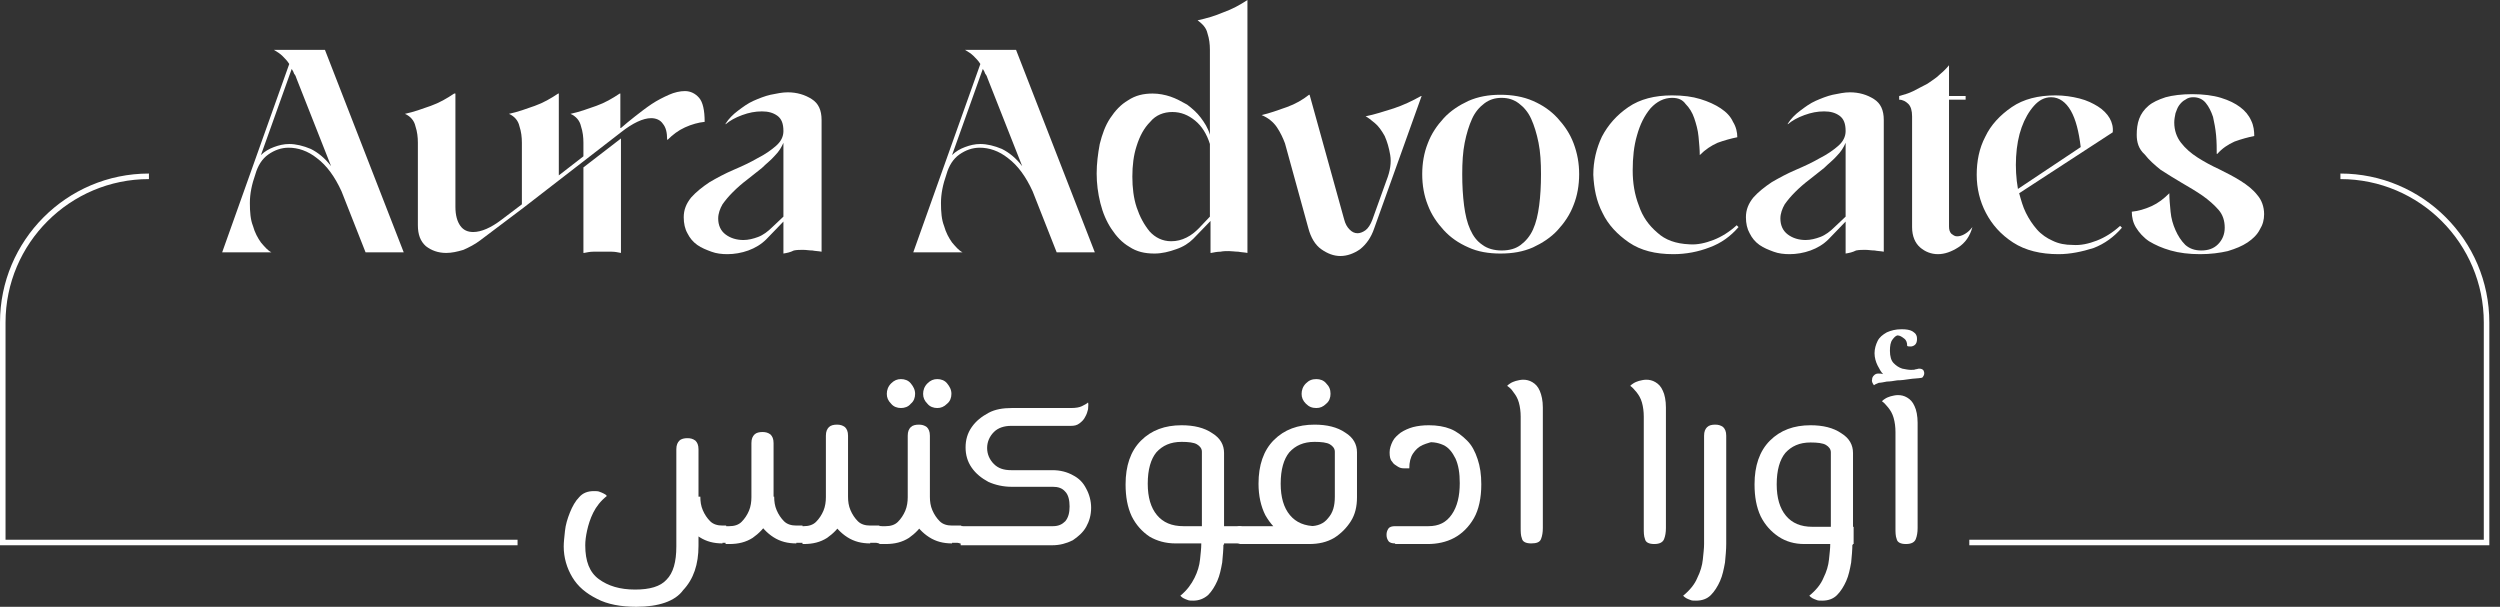 <svg width="206" height="50" viewBox="0 0 206 50" fill="none" xmlns="http://www.w3.org/2000/svg">
<rect x="0" y="0" width="206" height="50" fill="#333333" stroke="none"/>
<path d="M18.307 20.791L23.834 5.274C23.682 5.02 23.479 4.817 23.276 4.615C23.073 4.412 22.82 4.26 22.566 4.108H26.775L33.266 20.791H30.122L28.144 15.771C27.587 14.554 26.927 13.641 26.116 13.033C25.355 12.424 24.544 12.17 23.783 12.17C23.175 12.17 22.617 12.373 22.11 12.728C21.603 13.083 21.248 13.641 21.045 14.351C20.741 15.213 20.589 15.974 20.589 16.734C20.589 17.444 20.639 18.104 20.842 18.611C20.994 19.168 21.248 19.625 21.501 19.98C21.806 20.335 22.059 20.639 22.363 20.791H18.307ZM21.501 12.779C21.806 12.475 22.161 12.272 22.566 12.12C22.972 11.968 23.378 11.866 23.834 11.866C24.392 11.866 25 12.018 25.609 12.272C26.217 12.576 26.775 13.033 27.282 13.692L24.442 6.491C24.392 6.339 24.341 6.187 24.24 6.085C24.189 5.933 24.138 5.832 24.037 5.68L21.501 12.779Z" fill="white"/>
<path d="M51.167 10.548C51.522 10.243 51.877 9.939 52.334 9.584C52.79 9.229 53.246 8.874 53.703 8.57C54.159 8.266 54.666 8.012 55.123 7.809C55.579 7.606 56.035 7.505 56.441 7.505C56.898 7.505 57.303 7.708 57.608 8.063C57.912 8.418 58.064 9.077 58.064 10.041C57.557 10.091 56.999 10.243 56.441 10.497C55.883 10.751 55.427 11.105 55.021 11.511H54.971C54.971 10.903 54.869 10.497 54.616 10.193C54.413 9.888 54.058 9.736 53.652 9.736C52.993 9.736 52.131 10.142 51.167 10.903L43.105 17.14L39.605 19.777C39.149 20.132 38.642 20.385 38.186 20.588C37.678 20.74 37.222 20.842 36.766 20.842C36.106 20.842 35.549 20.639 35.092 20.284C34.636 19.878 34.433 19.32 34.433 18.56V11.765C34.433 11.308 34.382 10.852 34.23 10.396C34.129 9.939 33.825 9.584 33.368 9.381C34.078 9.229 34.788 8.976 35.498 8.722C36.208 8.469 36.816 8.114 37.425 7.708H37.526V17.038C37.526 17.748 37.678 18.256 37.932 18.61C38.186 18.965 38.541 19.118 38.997 19.118C39.656 19.118 40.468 18.763 41.33 18.103L43.003 16.836V11.765C43.003 11.308 42.952 10.852 42.8 10.396C42.699 9.939 42.395 9.584 41.938 9.381C42.648 9.229 43.358 8.976 44.068 8.722C44.778 8.469 45.386 8.114 45.995 7.708H46.046V14.452L48.074 12.88V11.765C48.074 11.308 48.023 10.852 47.871 10.396C47.77 9.939 47.465 9.584 47.009 9.381C47.719 9.229 48.429 8.976 49.139 8.722C49.849 8.469 50.457 8.114 51.066 7.708H51.117V10.548H51.167ZM48.074 13.793L51.167 11.41V20.842C50.914 20.791 50.66 20.74 50.407 20.74C50.153 20.74 49.9 20.74 49.646 20.74C49.392 20.74 49.139 20.74 48.885 20.74C48.632 20.74 48.378 20.791 48.125 20.842H48.074V13.793Z" fill="white"/>
<path d="M64.554 20.892V18.256L63.134 19.726C62.728 20.132 62.221 20.436 61.663 20.639C61.106 20.842 60.497 20.943 59.939 20.943C59.483 20.943 59.026 20.892 58.621 20.74C58.215 20.588 57.809 20.436 57.455 20.183C57.099 19.929 56.846 19.625 56.643 19.219C56.44 18.864 56.339 18.408 56.339 17.901C56.339 17.292 56.542 16.785 56.947 16.278C57.353 15.822 57.86 15.416 58.469 15.01C59.077 14.655 59.736 14.3 60.446 13.996C61.156 13.692 61.816 13.387 62.424 13.033C63.033 12.728 63.54 12.373 63.945 12.018C64.351 11.663 64.554 11.258 64.554 10.801C64.554 10.193 64.402 9.787 64.047 9.533C63.692 9.28 63.286 9.179 62.779 9.179C62.221 9.179 61.714 9.28 61.156 9.483C60.599 9.686 60.142 9.939 59.787 10.243V10.193C60.041 9.787 60.396 9.432 60.801 9.128C61.207 8.824 61.613 8.519 62.069 8.316C62.526 8.114 63.033 7.911 63.489 7.809C63.996 7.708 64.453 7.607 64.909 7.607C65.669 7.607 66.329 7.809 66.886 8.164C67.444 8.519 67.698 9.077 67.698 9.888V20.74C67.444 20.69 67.191 20.69 66.937 20.639C66.684 20.639 66.43 20.588 66.177 20.588C65.923 20.588 65.669 20.588 65.416 20.639C65.112 20.791 64.858 20.842 64.554 20.892ZM64.554 17.85V11.765C64.402 12.12 64.199 12.475 63.844 12.83C63.54 13.185 63.134 13.489 62.779 13.844C62.373 14.148 61.968 14.503 61.562 14.807C61.156 15.112 60.751 15.466 60.396 15.822C60.041 16.177 59.787 16.481 59.534 16.836C59.331 17.191 59.179 17.596 59.179 18.002C59.179 18.56 59.382 19.016 59.787 19.32C60.193 19.625 60.7 19.777 61.258 19.777C61.663 19.777 62.069 19.675 62.475 19.523C62.88 19.371 63.286 19.067 63.641 18.712L64.554 17.85Z" fill="white"/>
<path d="M75.254 20.791L80.781 5.274C80.629 5.02 80.426 4.817 80.224 4.615C80.021 4.412 79.767 4.26 79.513 4.108H83.722L90.213 20.791H87.069L85.092 15.771C84.534 14.554 83.875 13.641 83.063 13.033C82.303 12.424 81.491 12.17 80.731 12.17C80.122 12.17 79.564 12.373 79.057 12.728C78.55 13.083 78.195 13.641 77.992 14.351C77.688 15.213 77.536 15.974 77.536 16.734C77.536 17.444 77.587 18.104 77.789 18.611C77.942 19.168 78.195 19.625 78.449 19.98C78.753 20.335 79.006 20.639 79.311 20.791H75.254ZM78.449 12.779C78.753 12.475 79.108 12.272 79.513 12.12C79.919 11.968 80.325 11.866 80.781 11.866C81.339 11.866 81.948 12.018 82.556 12.272C83.165 12.576 83.722 13.033 84.23 13.692L81.39 6.491C81.339 6.339 81.288 6.187 81.187 6.085C81.136 5.933 81.086 5.832 80.984 5.68L78.449 12.779Z" fill="white"/>
<path d="M98.682 1.673C99.392 1.521 100.102 1.318 100.811 1.014C101.521 0.761 102.181 0.406 102.789 0V20.842C102.536 20.791 102.282 20.791 102.029 20.74C101.775 20.74 101.521 20.69 101.268 20.69C101.014 20.69 100.811 20.69 100.558 20.74C100.304 20.74 100.051 20.791 99.797 20.842H99.747V18.205L98.327 19.675C97.972 20.03 97.515 20.335 96.907 20.538C96.349 20.74 95.74 20.892 95.132 20.892C94.321 20.892 93.661 20.74 93.053 20.335C92.444 19.98 91.988 19.473 91.582 18.864C91.177 18.256 90.872 17.546 90.669 16.734C90.467 15.923 90.365 15.112 90.365 14.3C90.365 13.489 90.467 12.678 90.619 11.866C90.822 11.055 91.075 10.345 91.481 9.736C91.886 9.128 92.343 8.621 92.951 8.266C93.56 7.86 94.219 7.708 94.98 7.708C95.487 7.708 95.994 7.809 96.45 7.961C96.907 8.114 97.363 8.367 97.82 8.621C98.225 8.925 98.631 9.28 98.935 9.686C99.24 10.091 99.544 10.548 99.696 11.105V4.108C99.696 3.651 99.645 3.195 99.493 2.738C99.392 2.282 99.087 1.978 98.682 1.673ZM99.696 17.85V11.866C99.442 11.055 99.037 10.396 98.479 9.939C97.921 9.483 97.312 9.229 96.603 9.229C95.893 9.229 95.233 9.483 94.777 10.041C94.27 10.548 93.915 11.207 93.661 12.018C93.408 12.779 93.306 13.641 93.306 14.554C93.306 15.466 93.408 16.329 93.661 17.089C93.915 17.85 94.27 18.509 94.726 19.067C95.183 19.574 95.791 19.878 96.501 19.878C96.957 19.878 97.363 19.777 97.769 19.574C98.175 19.371 98.479 19.118 98.783 18.813L99.696 17.85Z" fill="white"/>
<path d="M105.883 11.815C105.731 11.41 105.528 10.953 105.224 10.497C104.92 10.041 104.463 9.686 103.956 9.483C104.615 9.331 105.325 9.077 106.035 8.824C106.745 8.57 107.354 8.215 107.861 7.809H107.911L110.751 18.053C110.853 18.458 111.005 18.712 111.208 18.915C111.41 19.118 111.613 19.219 111.867 19.219C112.07 19.219 112.323 19.118 112.526 18.965C112.729 18.813 112.932 18.509 113.084 18.103L114.25 14.858C114.554 14.097 114.656 13.387 114.554 12.779C114.453 12.17 114.301 11.663 114.098 11.207C113.844 10.751 113.591 10.396 113.287 10.142C112.982 9.888 112.729 9.686 112.526 9.584C113.287 9.432 114.047 9.178 114.859 8.925C115.619 8.671 116.38 8.316 117.09 7.911H117.141L113.236 18.813C112.982 19.574 112.577 20.132 112.07 20.538C111.563 20.892 111.005 21.095 110.447 21.095C109.889 21.095 109.382 20.892 108.875 20.538C108.368 20.183 108.013 19.574 107.81 18.813L105.883 11.815Z" fill="white"/>
<path d="M117.191 14.351C117.191 13.438 117.344 12.576 117.648 11.815C117.952 11.004 118.408 10.345 118.966 9.736C119.524 9.128 120.234 8.671 120.995 8.316C121.806 7.961 122.668 7.809 123.632 7.809C124.595 7.809 125.508 7.961 126.319 8.316C127.131 8.671 127.79 9.128 128.348 9.736C128.905 10.345 129.362 11.004 129.666 11.815C129.97 12.627 130.122 13.438 130.122 14.351C130.122 15.264 129.97 16.126 129.666 16.886C129.362 17.698 128.905 18.357 128.348 18.965C127.79 19.574 127.08 20.03 126.319 20.385C125.508 20.74 124.646 20.892 123.632 20.892C122.668 20.892 121.755 20.74 120.995 20.385C120.183 20.03 119.524 19.574 118.966 18.965C118.408 18.357 117.952 17.698 117.648 16.886C117.344 16.126 117.191 15.264 117.191 14.351ZM126.978 14.351C126.978 13.387 126.928 12.525 126.776 11.765C126.623 11.004 126.421 10.345 126.167 9.787C125.914 9.229 125.559 8.824 125.153 8.519C124.747 8.215 124.291 8.063 123.733 8.063C123.175 8.063 122.719 8.215 122.313 8.519C121.907 8.824 121.552 9.229 121.299 9.787C121.045 10.345 120.843 11.004 120.69 11.765C120.538 12.525 120.488 13.387 120.488 14.351C120.488 15.314 120.538 16.126 120.64 16.937C120.741 17.698 120.893 18.357 121.147 18.915C121.4 19.473 121.705 19.878 122.161 20.183C122.567 20.487 123.124 20.639 123.733 20.639C124.392 20.639 124.899 20.487 125.305 20.183C125.711 19.878 126.066 19.473 126.319 18.915C126.573 18.357 126.725 17.698 126.826 16.937C126.928 16.177 126.978 15.314 126.978 14.351Z" fill="white"/>
<path d="M137.779 8.063C137.12 8.063 136.511 8.367 136.004 8.925C135.497 9.533 135.142 10.243 134.888 11.156C134.635 12.018 134.534 12.982 134.534 14.047C134.534 15.061 134.686 16.024 135.041 16.937C135.345 17.85 135.852 18.56 136.562 19.168C137.221 19.777 138.083 20.081 139.199 20.132C139.858 20.183 140.517 20.03 141.177 19.777C141.836 19.523 142.495 19.118 143.104 18.56L143.256 18.712C142.596 19.473 141.836 20.03 140.872 20.385C139.959 20.74 138.945 20.943 137.88 20.943C136.41 20.943 135.193 20.639 134.229 19.98C133.266 19.32 132.505 18.509 132.049 17.546C131.542 16.582 131.339 15.517 131.288 14.402C131.288 13.286 131.542 12.221 131.998 11.258C132.505 10.294 133.215 9.483 134.179 8.824C135.142 8.164 136.359 7.86 137.779 7.86C138.692 7.86 139.452 7.961 140.112 8.164C140.771 8.367 141.329 8.621 141.785 8.925C142.241 9.229 142.596 9.584 142.799 10.041C143.053 10.446 143.154 10.903 143.154 11.308C142.647 11.41 142.089 11.562 141.531 11.765C140.974 12.018 140.517 12.322 140.061 12.779C140.061 12.322 140.01 11.815 139.959 11.258C139.909 10.7 139.757 10.193 139.605 9.736C139.452 9.28 139.199 8.874 138.895 8.57C138.641 8.215 138.286 8.063 137.779 8.063Z" fill="white"/>
<path d="M152.079 20.892V18.256L150.659 19.726C150.254 20.132 149.747 20.436 149.189 20.639C148.631 20.842 148.022 20.943 147.465 20.943C147.008 20.943 146.552 20.892 146.146 20.74C145.741 20.588 145.335 20.436 144.98 20.183C144.625 19.929 144.371 19.625 144.169 19.219C143.966 18.864 143.864 18.408 143.864 17.901C143.864 17.292 144.067 16.785 144.473 16.278C144.878 15.822 145.386 15.416 145.994 15.01C146.603 14.655 147.262 14.3 147.972 13.996C148.682 13.692 149.341 13.387 149.949 13.033C150.558 12.728 151.065 12.373 151.471 12.018C151.876 11.663 152.079 11.258 152.079 10.801C152.079 10.193 151.927 9.787 151.572 9.533C151.217 9.28 150.812 9.179 150.304 9.179C149.747 9.179 149.24 9.28 148.682 9.483C148.124 9.686 147.667 9.939 147.313 10.243V10.193C147.566 9.787 147.921 9.432 148.327 9.128C148.732 8.824 149.138 8.519 149.594 8.316C150.051 8.114 150.558 7.911 151.014 7.809C151.521 7.708 151.978 7.607 152.434 7.607C153.195 7.607 153.854 7.809 154.412 8.164C154.97 8.519 155.223 9.077 155.223 9.888V20.74C154.97 20.69 154.716 20.69 154.463 20.639C154.209 20.639 153.956 20.588 153.702 20.588C153.448 20.588 153.195 20.588 152.941 20.639C152.637 20.791 152.384 20.842 152.079 20.892ZM152.079 17.85V11.765C151.927 12.12 151.724 12.475 151.369 12.83C151.065 13.185 150.659 13.489 150.304 13.844C149.899 14.148 149.493 14.503 149.087 14.807C148.682 15.112 148.276 15.466 147.921 15.822C147.566 16.177 147.313 16.481 147.059 16.836C146.856 17.191 146.704 17.596 146.704 18.002C146.704 18.56 146.907 19.016 147.313 19.32C147.718 19.625 148.225 19.777 148.783 19.777C149.189 19.777 149.594 19.675 150 19.523C150.406 19.371 150.812 19.067 151.166 18.712L152.079 17.85Z" fill="white"/>
<path d="M160.599 5.375V7.911H161.968V8.215H160.599V18.661C160.599 18.915 160.649 19.118 160.802 19.27C160.954 19.371 161.055 19.473 161.258 19.473C161.461 19.473 161.664 19.422 161.917 19.27C162.171 19.118 162.323 18.965 162.526 18.712C162.323 19.473 161.917 20.03 161.359 20.385C160.802 20.74 160.244 20.943 159.686 20.943C159.128 20.943 158.621 20.74 158.215 20.385C157.81 20.03 157.556 19.473 157.556 18.712V9.584C157.556 9.128 157.455 8.773 157.252 8.57C157.049 8.367 156.795 8.215 156.491 8.215V7.911C156.846 7.809 157.252 7.708 157.658 7.505C158.063 7.302 158.418 7.099 158.824 6.897C159.179 6.643 159.534 6.44 159.838 6.136C160.142 5.882 160.396 5.629 160.599 5.375Z" fill="white"/>
<path d="M169.625 20.943C168.155 20.943 166.887 20.639 165.873 19.98C164.859 19.32 164.149 18.509 163.642 17.546C163.134 16.582 162.881 15.517 162.881 14.402C162.881 13.286 163.084 12.221 163.591 11.258C164.047 10.294 164.808 9.483 165.771 8.824C166.735 8.164 167.952 7.86 169.372 7.86C170.082 7.86 170.741 7.961 171.349 8.114C171.958 8.266 172.465 8.519 172.871 8.773C173.276 9.026 173.631 9.381 173.834 9.736C174.037 10.091 174.138 10.497 174.088 10.903L166.38 15.923C166.532 16.481 166.684 17.038 166.938 17.546C167.191 18.053 167.495 18.509 167.85 18.915C168.205 19.32 168.662 19.625 169.118 19.828C169.625 20.081 170.183 20.183 170.792 20.183C171.451 20.233 172.11 20.081 172.769 19.828C173.429 19.574 174.088 19.168 174.696 18.611L174.848 18.763C174.189 19.523 173.429 20.081 172.516 20.436C171.552 20.74 170.589 20.943 169.625 20.943ZM171.451 12.12C171.299 10.852 171.045 9.838 170.639 9.128C170.234 8.418 169.676 8.012 169.017 8.012C168.459 8.012 168.003 8.266 167.597 8.722C167.191 9.179 166.836 9.787 166.583 10.497C166.329 11.207 166.177 12.018 166.126 12.931C166.076 13.793 166.126 14.706 166.278 15.568L171.451 12.12Z" fill="white"/>
<path d="M176.066 11.105C176.066 10.649 176.117 10.193 176.269 9.787C176.421 9.381 176.674 9.026 177.029 8.722C177.384 8.418 177.841 8.215 178.449 8.012C179.007 7.86 179.768 7.759 180.63 7.759C181.543 7.759 182.354 7.86 183.013 8.063C183.672 8.266 184.179 8.519 184.585 8.824C184.991 9.128 185.295 9.483 185.498 9.939C185.701 10.345 185.751 10.801 185.751 11.207C185.244 11.308 184.687 11.46 184.129 11.663C183.571 11.917 183.115 12.221 182.709 12.678H182.658C182.658 12.221 182.658 11.714 182.607 11.156C182.557 10.598 182.455 10.091 182.354 9.635C182.202 9.179 181.999 8.773 181.745 8.469C181.492 8.164 181.137 8.012 180.731 8.012C180.478 8.012 180.275 8.063 180.072 8.215C179.869 8.316 179.717 8.469 179.565 8.671C179.413 8.874 179.362 9.077 179.261 9.331C179.21 9.584 179.159 9.838 179.159 10.091C179.159 10.751 179.362 11.308 179.717 11.765C180.072 12.221 180.528 12.627 181.086 12.982C181.644 13.337 182.202 13.641 182.861 13.945C183.469 14.249 184.078 14.554 184.636 14.909C185.194 15.264 185.65 15.619 186.005 16.075C186.36 16.481 186.563 17.039 186.563 17.647C186.563 18.104 186.461 18.509 186.208 18.915C186.005 19.32 185.65 19.675 185.194 19.98C184.737 20.284 184.23 20.487 183.571 20.69C182.912 20.842 182.151 20.943 181.289 20.943C180.376 20.943 179.565 20.842 178.855 20.639C178.145 20.436 177.587 20.183 177.08 19.878C176.624 19.574 176.269 19.168 176.015 18.763C175.762 18.357 175.66 17.901 175.66 17.444C176.167 17.393 176.725 17.241 177.283 16.988C177.841 16.734 178.297 16.379 178.753 15.923C178.753 16.379 178.804 16.886 178.855 17.444C178.906 18.002 179.058 18.509 179.261 18.965C179.463 19.422 179.717 19.828 180.072 20.183C180.427 20.487 180.833 20.639 181.39 20.639C181.948 20.639 182.405 20.487 182.76 20.132C183.115 19.777 183.317 19.32 183.317 18.763C183.317 18.205 183.165 17.698 182.81 17.292C182.455 16.886 181.999 16.481 181.492 16.126C180.985 15.771 180.376 15.416 179.768 15.061C179.159 14.706 178.601 14.351 178.044 13.996C177.536 13.59 177.08 13.185 176.725 12.728C176.218 12.272 176.066 11.714 176.066 11.105Z" fill="white"/>
<path d="M42.647 44.929H0V26.572C0 19.828 5.477 14.3 12.272 14.3V14.757C5.781 14.757 0.456 20.03 0.456 26.572V44.473H42.647V44.929Z" fill="white"/>
<path d="M205.121 44.929H162.271V44.473H204.665V26.572C204.665 20.081 199.391 14.757 192.85 14.757V14.3C199.594 14.3 205.121 19.777 205.121 26.572V44.929Z" fill="white"/>
<path d="M136.309 44.828C135.852 44.828 135.599 44.675 135.548 44.422C135.447 44.168 135.447 43.864 135.447 43.509V34.331C135.447 33.925 135.396 33.519 135.295 33.164C135.193 32.809 135.041 32.556 134.838 32.302C134.635 32.049 134.483 31.896 134.331 31.795C134.382 31.744 134.483 31.643 134.585 31.592C134.737 31.491 134.889 31.44 135.041 31.389C135.244 31.339 135.447 31.288 135.65 31.288C135.903 31.288 136.157 31.339 136.41 31.491C136.664 31.643 136.867 31.846 137.019 32.201C137.171 32.505 137.272 33.012 137.272 33.57V43.509C137.272 43.864 137.222 44.168 137.12 44.422C137.019 44.675 136.765 44.828 136.309 44.828Z" fill="white"/>
<path d="M139.756 49.493C139.553 49.493 139.401 49.493 139.3 49.442C139.148 49.392 139.046 49.341 138.945 49.29C138.844 49.239 138.742 49.138 138.691 49.087C139.249 48.631 139.655 48.124 139.858 47.617C140.111 47.109 140.263 46.602 140.314 46.095C140.365 45.588 140.416 45.183 140.416 44.828V35.903C140.416 35.548 140.517 35.345 140.669 35.193C140.821 35.041 141.075 34.99 141.328 34.99C141.582 34.99 141.785 35.041 141.988 35.193C142.14 35.345 142.241 35.548 142.241 35.903V44.828C142.241 45.284 142.19 45.842 142.14 46.349C142.038 46.907 141.937 47.414 141.734 47.87C141.531 48.327 141.278 48.732 140.973 49.036C140.669 49.341 140.263 49.493 139.756 49.493Z" fill="white"/>
<path d="M148.682 44.828C147.87 44.828 147.16 44.625 146.552 44.219C145.943 43.813 145.436 43.256 145.081 42.546C144.726 41.785 144.574 40.923 144.574 39.909C144.574 38.387 144.98 37.17 145.842 36.308C146.704 35.446 147.82 35.041 149.189 35.041C150.203 35.041 151.065 35.243 151.724 35.7C152.384 36.105 152.688 36.663 152.688 37.322V44.878H150.862V37.272C150.862 37.018 150.71 36.815 150.457 36.663C150.203 36.511 149.747 36.46 149.189 36.46C148.276 36.46 147.617 36.765 147.11 37.322C146.653 37.88 146.4 38.742 146.4 39.909C146.4 41.024 146.653 41.886 147.16 42.495C147.668 43.103 148.377 43.408 149.341 43.408H152.739V44.828H148.682ZM150.152 49.493C149.949 49.493 149.797 49.493 149.696 49.442C149.544 49.392 149.442 49.341 149.341 49.29C149.24 49.239 149.138 49.138 149.087 49.087C149.645 48.631 150.051 48.124 150.254 47.617C150.507 47.109 150.659 46.602 150.71 46.095C150.761 45.588 150.812 45.182 150.812 44.828V43.408H152.637V44.828C152.637 45.284 152.586 45.842 152.536 46.349C152.434 46.907 152.333 47.414 152.13 47.87C151.927 48.327 151.674 48.732 151.369 49.036C151.065 49.341 150.659 49.493 150.152 49.493Z" fill="white"/>
<path d="M154.412 31.744C154.31 31.592 154.209 31.44 154.26 31.288C154.26 31.136 154.31 31.035 154.412 30.933C154.513 30.832 154.615 30.781 154.767 30.781C154.919 30.781 155.02 30.781 155.172 30.832C155.02 30.68 154.868 30.426 154.716 30.122C154.564 29.817 154.462 29.462 154.462 29.108C154.462 28.753 154.564 28.398 154.716 28.093C154.868 27.789 155.122 27.586 155.477 27.383C155.832 27.231 156.187 27.13 156.694 27.13C157.099 27.13 157.353 27.18 157.556 27.282C157.708 27.383 157.86 27.485 157.911 27.637C157.961 27.738 157.961 27.89 157.961 27.941C157.961 28.144 157.911 28.296 157.809 28.398C157.708 28.499 157.556 28.55 157.454 28.55C157.302 28.55 157.201 28.55 157.15 28.499C157.15 28.245 157.099 28.043 156.896 27.89C156.694 27.738 156.542 27.637 156.339 27.637C156.187 27.688 156.085 27.789 155.933 27.992C155.781 28.195 155.73 28.499 155.73 28.905C155.73 29.361 155.832 29.716 156.034 29.919C156.237 30.122 156.44 30.274 156.744 30.375C156.998 30.426 157.251 30.477 157.454 30.477C157.606 30.477 157.759 30.477 157.86 30.426C157.961 30.426 158.063 30.375 158.114 30.375C158.316 30.375 158.469 30.426 158.519 30.578C158.57 30.68 158.57 30.832 158.519 30.933C158.469 31.035 158.418 31.136 158.316 31.136C158.012 31.187 157.657 31.187 157.353 31.237C156.998 31.288 156.694 31.339 156.339 31.339C156.034 31.39 155.73 31.44 155.477 31.44C155.223 31.491 154.97 31.542 154.817 31.542C154.564 31.643 154.462 31.694 154.412 31.744ZM157.049 44.828C156.592 44.828 156.339 44.675 156.288 44.422C156.187 44.168 156.187 43.864 156.187 43.509V35.598C156.187 35.193 156.136 34.787 156.034 34.432C155.933 34.077 155.781 33.824 155.578 33.57C155.375 33.316 155.223 33.164 155.071 33.063C155.122 33.012 155.223 32.911 155.324 32.86C155.477 32.759 155.629 32.708 155.781 32.657C155.984 32.606 156.187 32.556 156.389 32.556C156.643 32.556 156.896 32.606 157.15 32.759C157.404 32.911 157.606 33.114 157.759 33.469C157.911 33.773 158.012 34.28 158.012 34.838V43.509C158.012 43.864 157.961 44.168 157.86 44.422C157.759 44.675 157.505 44.828 157.049 44.828Z" fill="white"/>
<path d="M52.434 50C51.166 50 50.051 49.797 49.188 49.341C48.276 48.884 47.617 48.327 47.16 47.566C46.704 46.805 46.45 45.943 46.45 45.03C46.45 44.675 46.501 44.27 46.552 43.763C46.602 43.256 46.755 42.748 46.957 42.241C47.16 41.734 47.414 41.278 47.718 40.974C48.022 40.619 48.428 40.467 48.935 40.467C49.087 40.467 49.29 40.467 49.391 40.517C49.544 40.568 49.645 40.619 49.746 40.669C49.848 40.72 49.949 40.771 50 40.872C49.493 41.278 49.138 41.734 48.884 42.241C48.631 42.748 48.479 43.256 48.377 43.712C48.276 44.168 48.225 44.574 48.225 44.929C48.225 46.248 48.58 47.16 49.341 47.718C50.101 48.276 51.065 48.58 52.333 48.58C53.55 48.58 54.412 48.327 54.919 47.769C55.477 47.211 55.73 46.298 55.73 45.03V37.018C55.73 36.663 55.831 36.461 55.984 36.308C56.136 36.156 56.389 36.105 56.643 36.105C56.896 36.105 57.099 36.156 57.302 36.308C57.454 36.461 57.556 36.663 57.556 37.018V44.98C57.556 46.501 57.15 47.718 56.288 48.631C55.629 49.544 54.26 50 52.434 50ZM59.533 44.777C58.823 44.777 58.215 44.625 57.657 44.27C57.099 43.915 56.694 43.458 56.339 42.901C56.034 42.343 55.882 41.684 55.882 40.923H57.708C57.708 41.329 57.758 41.684 57.911 42.039C58.063 42.394 58.266 42.698 58.519 42.951C58.773 43.205 59.128 43.306 59.533 43.306H59.838V44.726H59.533V44.777ZM59.787 44.777V43.357H60.091C60.497 43.357 60.852 43.256 61.105 43.002C61.359 42.748 61.562 42.444 61.714 42.089C61.866 41.734 61.917 41.329 61.917 40.974V36.511C61.917 36.156 62.018 35.953 62.17 35.801C62.322 35.649 62.576 35.598 62.83 35.598C63.083 35.598 63.286 35.649 63.489 35.801C63.641 35.953 63.742 36.156 63.742 36.511V40.974C63.742 41.734 63.59 42.394 63.286 42.951C62.982 43.509 62.525 43.965 62.018 44.321C61.46 44.675 60.852 44.828 60.091 44.828H59.787V44.777ZM65.618 44.777C64.909 44.777 64.3 44.625 63.742 44.27C63.184 43.915 62.779 43.458 62.424 42.901C62.12 42.343 61.967 41.684 61.967 40.923H63.793C63.793 41.329 63.844 41.684 63.996 42.039C64.148 42.394 64.351 42.698 64.604 42.951C64.858 43.205 65.213 43.306 65.618 43.306H66.126V44.726H65.618V44.777ZM66.126 44.777V43.357H66.227C66.633 43.357 66.988 43.256 67.241 43.002C67.495 42.748 67.698 42.444 67.85 42.089C68.002 41.734 68.053 41.329 68.053 40.974V35.903C68.053 35.548 68.154 35.345 68.306 35.193C68.458 35.041 68.712 34.99 68.965 34.99C69.219 34.99 69.422 35.041 69.625 35.193C69.777 35.345 69.878 35.548 69.878 35.903V40.974C69.878 41.734 69.726 42.394 69.422 42.951C69.118 43.509 68.661 43.965 68.154 44.321C67.596 44.675 66.988 44.828 66.227 44.828H66.126V44.777ZM71.704 44.777C70.994 44.777 70.385 44.625 69.828 44.27C69.27 43.915 68.864 43.458 68.509 42.901C68.205 42.343 68.053 41.684 68.053 40.923H69.878C69.878 41.329 69.929 41.684 70.081 42.039C70.233 42.394 70.436 42.698 70.689 42.951C70.943 43.205 71.298 43.306 71.704 43.306H72.464V44.726H71.704V44.777ZM72.464 44.777V43.357C72.617 43.357 72.718 43.408 72.769 43.56C72.819 43.661 72.87 43.864 72.87 44.067C72.87 44.27 72.819 44.473 72.769 44.574C72.718 44.726 72.617 44.777 72.464 44.777Z" fill="white"/>
<path d="M72.464 44.777C72.312 44.777 72.211 44.726 72.16 44.574C72.109 44.422 72.059 44.27 72.059 44.067C72.059 43.813 72.109 43.661 72.16 43.56C72.211 43.458 72.312 43.357 72.464 43.357V44.777ZM72.464 44.777V43.357H72.971C73.377 43.357 73.732 43.256 73.986 43.002C74.239 42.748 74.442 42.444 74.594 42.089C74.746 41.734 74.797 41.329 74.797 40.974V35.903C74.797 35.548 74.898 35.345 75.05 35.193C75.203 35.041 75.456 34.99 75.71 34.99C75.963 34.99 76.166 35.041 76.369 35.193C76.521 35.345 76.623 35.548 76.623 35.903V40.974C76.623 41.734 76.47 42.394 76.166 42.951C75.862 43.509 75.405 43.965 74.898 44.321C74.341 44.675 73.732 44.828 72.971 44.828H72.464V44.777ZM74.239 33.621C73.935 33.621 73.631 33.519 73.428 33.266C73.174 33.012 73.073 32.759 73.073 32.454C73.073 32.15 73.174 31.846 73.428 31.592C73.681 31.339 73.935 31.237 74.239 31.237C74.543 31.237 74.848 31.339 75.05 31.592C75.253 31.846 75.405 32.099 75.405 32.454C75.405 32.759 75.304 33.063 75.05 33.266C74.848 33.519 74.543 33.621 74.239 33.621ZM78.448 44.777C77.738 44.777 77.13 44.625 76.572 44.27C76.014 43.915 75.608 43.458 75.253 42.901C74.949 42.343 74.797 41.684 74.797 40.923H76.623C76.623 41.329 76.673 41.684 76.825 42.039C76.978 42.394 77.18 42.698 77.434 42.951C77.687 43.205 78.042 43.306 78.448 43.306H79.209V44.726H78.448V44.777ZM77.231 33.621C76.927 33.621 76.623 33.519 76.42 33.266C76.166 33.012 76.065 32.759 76.065 32.454C76.065 32.15 76.166 31.846 76.42 31.592C76.673 31.339 76.927 31.237 77.231 31.237C77.535 31.237 77.84 31.339 78.042 31.592C78.245 31.846 78.397 32.099 78.397 32.454C78.397 32.759 78.296 33.063 78.042 33.266C77.789 33.519 77.535 33.621 77.231 33.621ZM79.158 44.777V43.357C79.31 43.357 79.412 43.408 79.462 43.56C79.513 43.661 79.564 43.864 79.564 44.067C79.564 44.27 79.513 44.473 79.462 44.574C79.462 44.726 79.361 44.777 79.158 44.777Z" fill="white"/>
<path d="M79.159 44.777C79.007 44.777 78.905 44.726 78.854 44.574C78.804 44.422 78.753 44.27 78.753 44.067C78.753 43.813 78.804 43.661 78.854 43.56C78.905 43.458 79.007 43.357 79.159 43.357V44.777ZM79.159 44.777V43.357H86.765C87.222 43.357 87.526 43.205 87.779 42.951C88.033 42.647 88.134 42.241 88.134 41.734C88.134 41.227 88.033 40.771 87.779 40.517C87.526 40.213 87.171 40.112 86.765 40.112H83.368C82.658 40.112 81.998 39.959 81.441 39.706C80.883 39.402 80.426 39.047 80.071 38.54C79.716 38.032 79.564 37.475 79.564 36.866C79.564 36.258 79.716 35.7 80.071 35.193C80.426 34.686 80.883 34.331 81.441 34.026C81.998 33.722 82.658 33.621 83.368 33.621H88.236C88.641 33.621 88.946 33.57 89.148 33.469C89.351 33.367 89.554 33.266 89.656 33.164C89.706 33.316 89.656 33.519 89.656 33.722C89.605 33.925 89.554 34.128 89.402 34.381C89.301 34.584 89.148 34.736 88.946 34.888C88.743 35.041 88.54 35.091 88.236 35.091H83.317C82.759 35.091 82.252 35.243 81.897 35.598C81.542 35.953 81.339 36.41 81.339 36.917C81.339 37.424 81.542 37.88 81.897 38.235C82.252 38.59 82.708 38.742 83.317 38.742H86.714C87.374 38.742 87.931 38.895 88.388 39.148C88.895 39.402 89.25 39.757 89.503 40.264C89.757 40.72 89.909 41.278 89.909 41.836C89.909 42.444 89.757 42.951 89.503 43.408C89.25 43.864 88.844 44.219 88.388 44.523C87.881 44.777 87.323 44.929 86.714 44.929H79.159V44.777Z" fill="white"/>
<path d="M96.856 44.777C96.044 44.777 95.334 44.574 94.726 44.219C94.117 43.813 93.61 43.256 93.255 42.546C92.9 41.785 92.748 40.923 92.748 39.909C92.748 38.387 93.154 37.17 94.016 36.308C94.878 35.446 95.993 35.041 97.363 35.041C98.377 35.041 99.239 35.243 99.898 35.7C100.557 36.105 100.862 36.663 100.862 37.322V44.878H99.036V37.221C99.036 36.968 98.884 36.765 98.63 36.613C98.377 36.461 97.921 36.41 97.363 36.41C96.45 36.41 95.791 36.714 95.284 37.272C94.827 37.83 94.574 38.692 94.574 39.858C94.574 40.974 94.827 41.836 95.334 42.444C95.841 43.053 96.551 43.357 97.515 43.357H100.912V44.777H96.856ZM98.326 49.493C98.174 49.493 97.971 49.493 97.87 49.442C97.718 49.392 97.616 49.341 97.515 49.29C97.413 49.239 97.312 49.138 97.261 49.087C97.819 48.631 98.174 48.124 98.428 47.617C98.681 47.11 98.833 46.602 98.884 46.095C98.935 45.588 98.985 45.183 98.985 44.828V43.408H100.811V44.828C100.811 45.284 100.76 45.791 100.71 46.349C100.608 46.907 100.507 47.414 100.304 47.87C100.101 48.327 99.847 48.732 99.543 49.036C99.188 49.341 98.782 49.493 98.326 49.493ZM100.811 44.777V43.357H102.129V44.777H100.811ZM102.129 44.777V43.357C102.282 43.357 102.383 43.408 102.434 43.56C102.484 43.661 102.535 43.864 102.535 44.067C102.535 44.27 102.484 44.473 102.434 44.574C102.434 44.726 102.332 44.777 102.129 44.777Z" fill="white"/>
<path d="M102.13 44.777C101.978 44.777 101.877 44.726 101.826 44.574C101.775 44.422 101.725 44.27 101.725 44.067C101.725 43.813 101.775 43.661 101.826 43.56C101.877 43.458 101.978 43.357 102.13 43.357V44.777ZM102.13 44.777V43.357H107.911C108.57 43.357 109.078 43.154 109.433 42.698C109.838 42.241 109.99 41.684 109.99 40.923V37.221C109.99 36.968 109.838 36.765 109.585 36.613C109.331 36.461 108.875 36.41 108.317 36.41C107.404 36.41 106.745 36.714 106.238 37.272C105.781 37.83 105.528 38.692 105.528 39.858C105.528 40.974 105.781 41.836 106.289 42.444C106.796 43.053 107.506 43.357 108.469 43.357L107.861 44.777C107.1 44.675 106.39 44.473 105.781 44.067C105.173 43.712 104.666 43.154 104.26 42.444C103.905 41.734 103.702 40.872 103.702 39.858C103.702 38.337 104.108 37.12 104.97 36.258C105.832 35.396 106.948 34.99 108.317 34.99C109.331 34.99 110.193 35.193 110.852 35.649C111.512 36.055 111.816 36.613 111.816 37.272V40.974C111.816 41.734 111.664 42.394 111.309 42.951C110.954 43.509 110.497 43.965 109.94 44.321C109.331 44.675 108.672 44.828 107.861 44.828H102.13V44.777ZM108.469 33.621C108.114 33.621 107.861 33.519 107.607 33.266C107.353 33.012 107.252 32.759 107.252 32.454C107.252 32.15 107.353 31.846 107.607 31.592C107.861 31.339 108.114 31.237 108.469 31.237C108.773 31.237 109.078 31.339 109.28 31.592C109.534 31.846 109.635 32.099 109.635 32.454C109.635 32.759 109.534 33.063 109.28 33.266C109.027 33.519 108.773 33.621 108.469 33.621Z" fill="white"/>
<path d="M114.96 44.777C114.706 44.777 114.504 44.726 114.402 44.574C114.301 44.422 114.25 44.27 114.25 44.067C114.25 43.864 114.301 43.712 114.402 43.56C114.504 43.408 114.706 43.357 114.96 43.357H117.698C118.56 43.357 119.169 43.053 119.625 42.394C120.082 41.734 120.284 40.872 120.284 39.807C120.284 38.996 120.183 38.337 119.93 37.779C119.676 37.272 119.372 36.866 118.915 36.663C118.459 36.461 117.901 36.359 117.242 36.511L118.408 36.308C118.003 36.41 117.597 36.511 117.242 36.663C116.887 36.815 116.633 37.069 116.431 37.373C116.228 37.678 116.126 38.083 116.126 38.59C116.025 38.59 115.873 38.59 115.67 38.59C115.467 38.59 115.315 38.54 115.163 38.438C115.011 38.337 114.808 38.235 114.706 38.032C114.554 37.88 114.504 37.627 114.504 37.272C114.504 36.968 114.605 36.663 114.757 36.359C114.909 36.055 115.163 35.852 115.416 35.649C115.721 35.446 116.076 35.294 116.431 35.193C116.836 35.091 117.242 35.041 117.749 35.041C118.408 35.041 119.017 35.142 119.524 35.345C120.031 35.548 120.487 35.903 120.893 36.308C121.299 36.714 121.552 37.221 121.755 37.83C121.958 38.438 122.059 39.097 122.059 39.909C122.059 41.024 121.856 41.988 121.451 42.698C121.045 43.408 120.487 43.965 119.828 44.321C119.169 44.675 118.408 44.828 117.648 44.828H114.96V44.777Z" fill="white"/>
<path d="M126.166 44.777C125.71 44.777 125.456 44.625 125.406 44.371C125.304 44.118 125.304 43.813 125.304 43.458V34.331C125.304 33.925 125.253 33.519 125.152 33.164C125.051 32.809 124.898 32.556 124.696 32.302C124.543 32.049 124.341 31.897 124.188 31.795C124.239 31.744 124.341 31.643 124.442 31.592C124.594 31.491 124.746 31.44 124.898 31.39C125.101 31.339 125.304 31.288 125.507 31.288C125.76 31.288 126.014 31.339 126.268 31.491C126.521 31.643 126.724 31.846 126.876 32.201C127.028 32.556 127.13 33.012 127.13 33.57V43.509C127.13 43.864 127.079 44.168 126.978 44.422C126.876 44.675 126.623 44.777 126.166 44.777Z" fill="white"/>
</svg>
